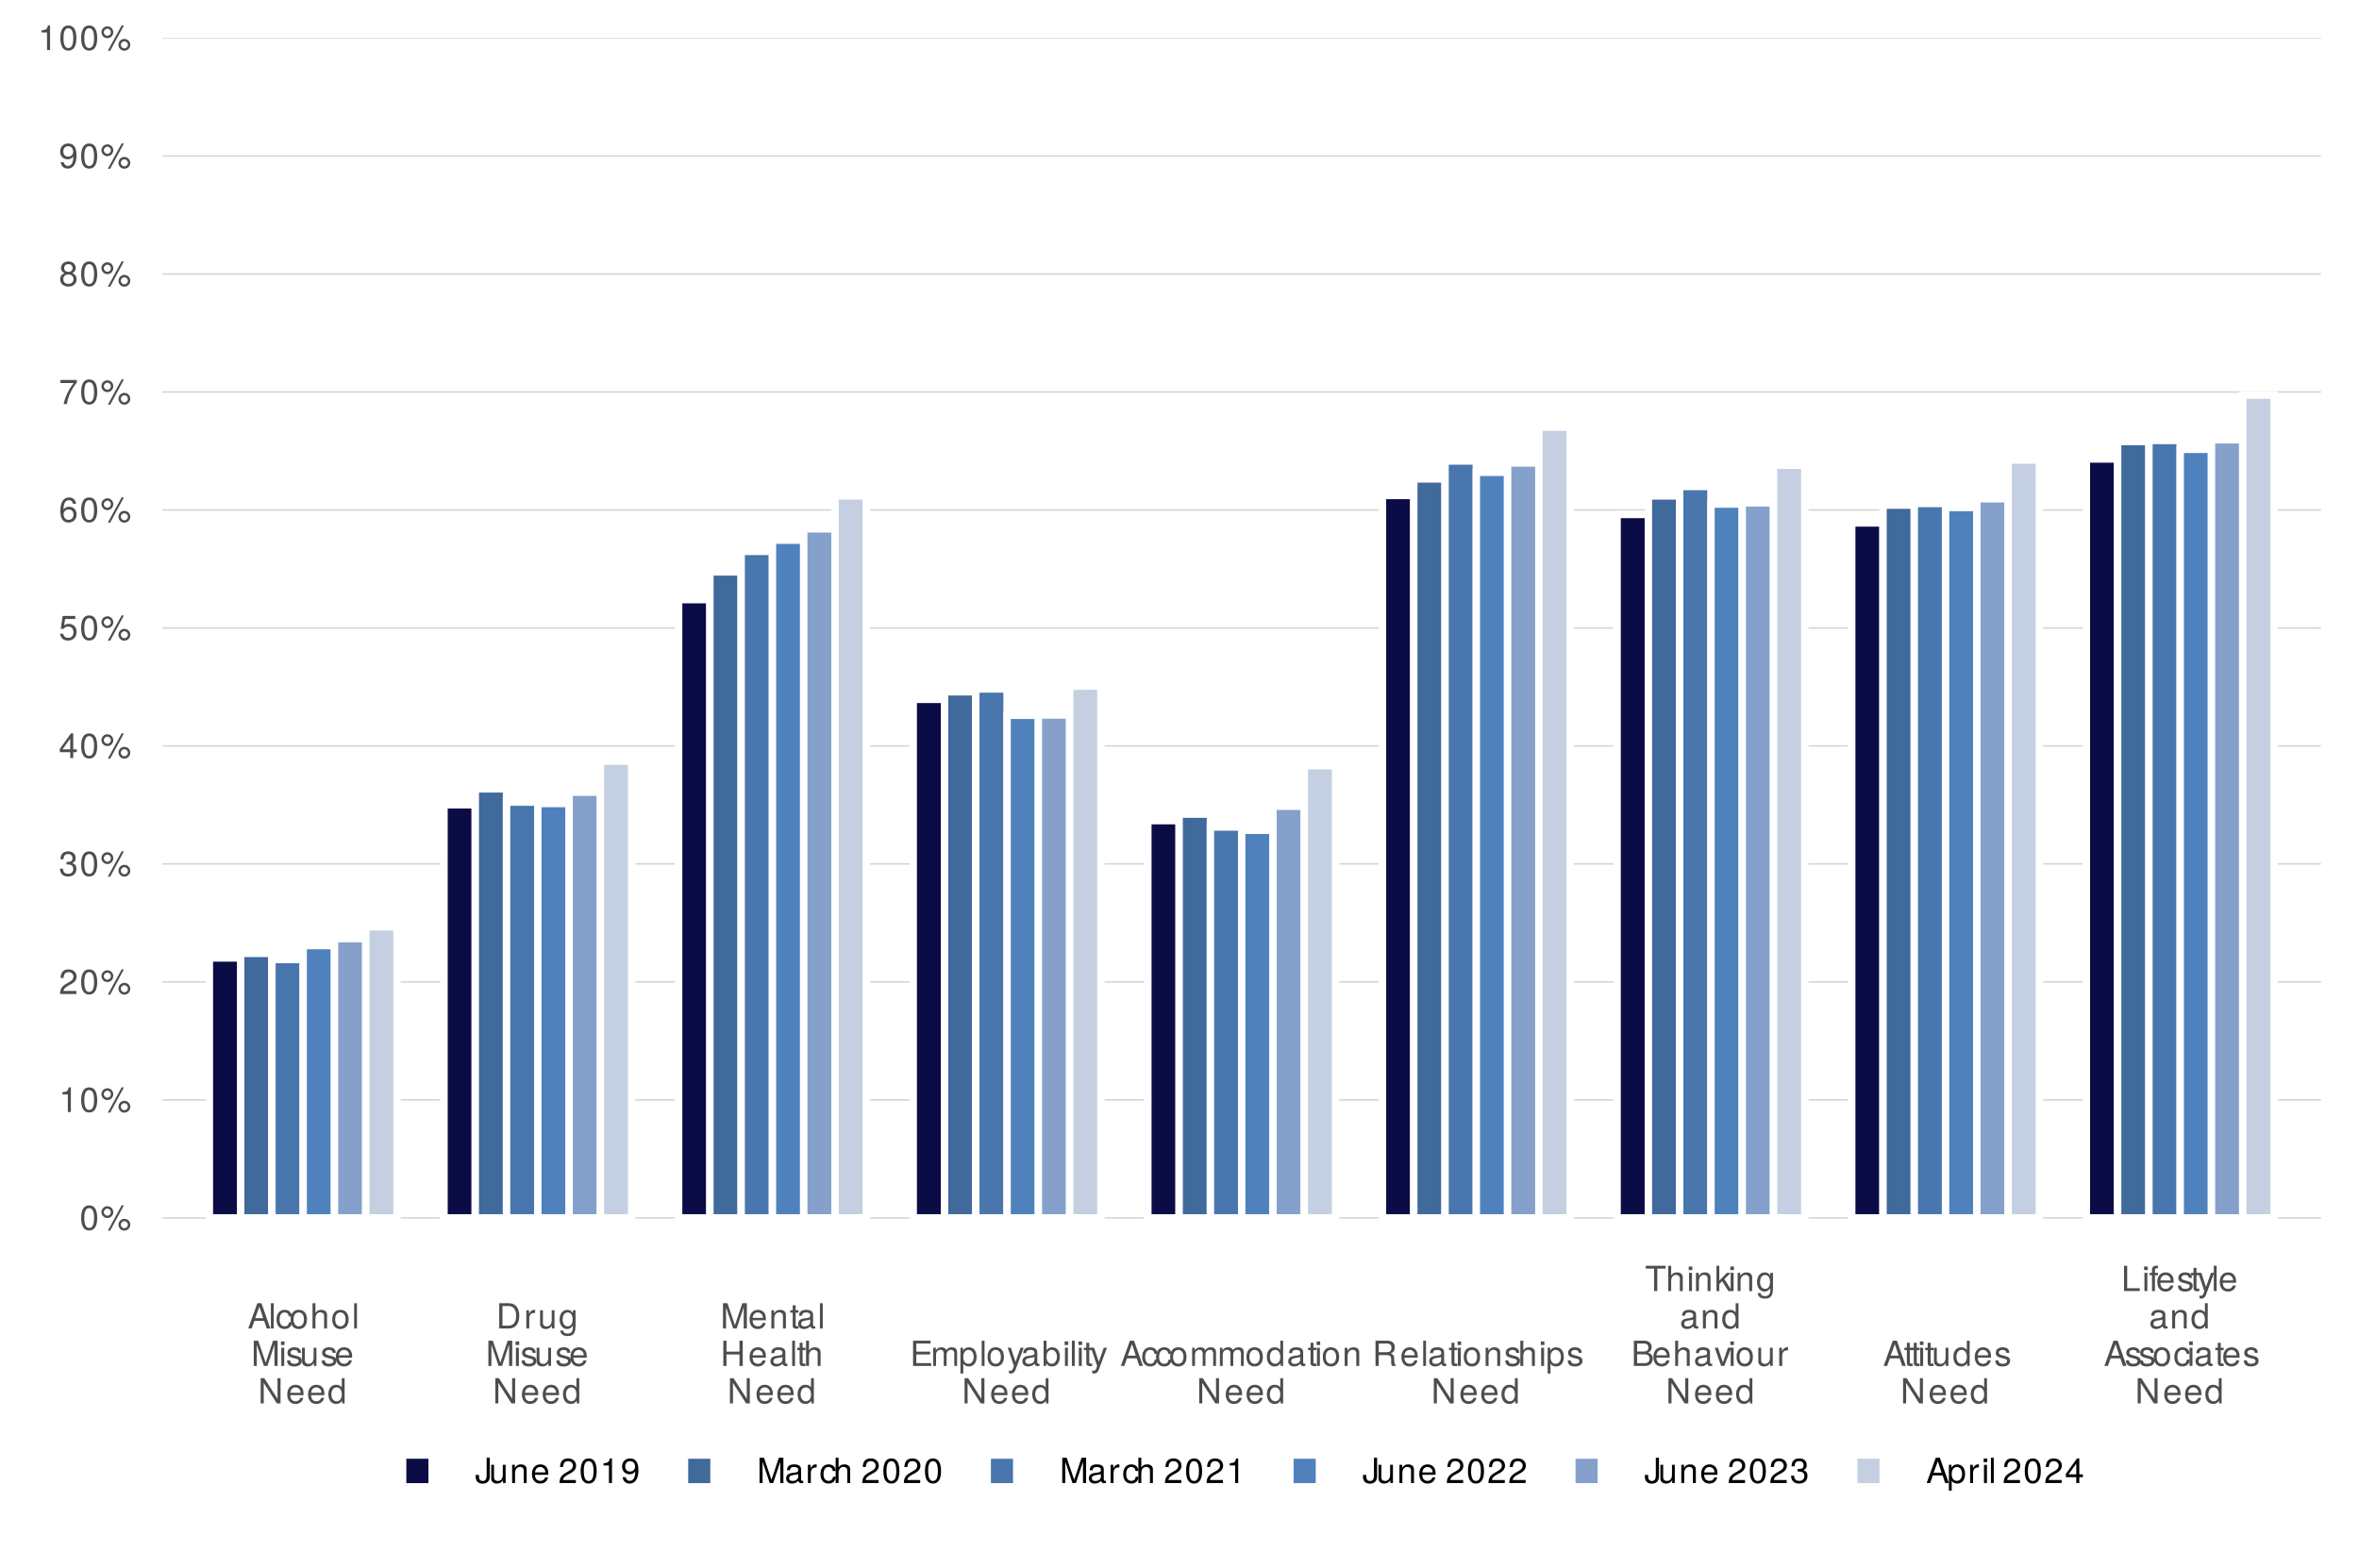 <?xml version="1.0" encoding="UTF-8"?>
<svg xmlns="http://www.w3.org/2000/svg" xmlns:xlink="http://www.w3.org/1999/xlink" width="340pt" height="226pt" viewBox="0 0 340 226" version="1.1">
<defs>
<g>
<symbol overflow="visible" id="glyph0-0">
<path style="stroke:none;" d=""/>
</symbol>
<symbol overflow="visible" id="glyph0-1">
<path style="stroke:none;" d="M 2.531 -1.703 C 2.531 -2.938 2.141 -3.547 1.375 -3.547 C 0.609 -3.547 0.219 -2.922 0.219 -1.734 C 0.219 -0.547 0.609 0.078 1.375 0.078 C 2.125 0.078 2.531 -0.547 2.531 -1.703 Z M 2.078 -1.75 C 2.078 -0.734 1.859 -0.297 1.359 -0.297 C 0.906 -0.297 0.672 -0.766 0.672 -1.734 C 0.672 -2.703 0.906 -3.156 1.375 -3.156 C 1.844 -3.156 2.078 -2.688 2.078 -1.75 Z M 2.078 -1.75 "/>
</symbol>
<symbol overflow="visible" id="glyph0-2">
<path style="stroke:none;" d="M 1.844 -2.562 C 1.844 -3.047 1.469 -3.422 1 -3.422 C 0.531 -3.422 0.141 -3.047 0.141 -2.562 C 0.141 -2.094 0.531 -1.719 1 -1.719 C 1.469 -1.719 1.844 -2.094 1.844 -2.562 Z M 1.5 -2.562 C 1.5 -2.297 1.281 -2.062 1 -2.062 C 0.719 -2.062 0.484 -2.297 0.484 -2.562 C 0.484 -2.844 0.719 -3.078 1 -3.078 C 1.281 -3.078 1.5 -2.844 1.5 -2.562 Z M 3.375 -3.547 L 3.047 -3.547 L 1.062 0.094 L 1.406 0.094 Z M 4.297 -0.75 C 4.297 -1.234 3.922 -1.609 3.438 -1.609 C 2.969 -1.609 2.594 -1.219 2.594 -0.766 C 2.594 -0.297 2.969 0.094 3.438 0.094 C 3.906 0.094 4.297 -0.297 4.297 -0.75 Z M 3.953 -0.75 C 3.953 -0.484 3.719 -0.25 3.438 -0.25 C 3.172 -0.25 2.938 -0.484 2.938 -0.766 C 2.938 -1.031 3.172 -1.266 3.438 -1.266 C 3.719 -1.266 3.953 -1.031 3.953 -0.75 Z M 3.953 -0.75 "/>
</symbol>
<symbol overflow="visible" id="glyph0-3">
<path style="stroke:none;" d="M 1.734 0 L 1.734 -3.547 L 1.438 -3.547 C 1.297 -3 1.188 -2.922 0.516 -2.844 L 0.516 -2.531 L 1.297 -2.531 L 1.297 0 Z M 1.734 0 "/>
</symbol>
<symbol overflow="visible" id="glyph0-4">
<path style="stroke:none;" d="M 2.562 -2.5 C 2.562 -3.109 2.094 -3.547 1.422 -3.547 C 0.688 -3.547 0.281 -3.172 0.25 -2.312 L 0.688 -2.312 C 0.719 -2.906 0.969 -3.156 1.406 -3.156 C 1.812 -3.156 2.109 -2.875 2.109 -2.5 C 2.109 -2.219 1.938 -1.969 1.625 -1.797 L 1.172 -1.531 C 0.422 -1.109 0.203 -0.781 0.172 0 L 2.531 0 L 2.531 -0.438 L 0.672 -0.438 C 0.703 -0.719 0.875 -0.906 1.312 -1.172 L 1.812 -1.438 C 2.297 -1.703 2.562 -2.062 2.562 -2.5 Z M 2.562 -2.5 "/>
</symbol>
<symbol overflow="visible" id="glyph0-5">
<path style="stroke:none;" d="M 2.531 -1.031 C 2.531 -1.453 2.359 -1.703 1.938 -1.859 C 2.266 -1.984 2.422 -2.219 2.422 -2.562 C 2.422 -3.188 2.016 -3.547 1.344 -3.547 C 0.625 -3.547 0.25 -3.156 0.234 -2.406 L 0.672 -2.406 C 0.688 -2.922 0.906 -3.156 1.344 -3.156 C 1.734 -3.156 1.969 -2.938 1.969 -2.562 C 1.969 -2.172 1.812 -2.016 1.109 -2.016 L 1.109 -1.656 L 1.344 -1.656 C 1.828 -1.656 2.078 -1.422 2.078 -1.031 C 2.078 -0.578 1.812 -0.312 1.344 -0.312 C 0.859 -0.312 0.625 -0.562 0.594 -1.062 L 0.156 -1.062 C 0.219 -0.281 0.609 0.078 1.328 0.078 C 2.062 0.078 2.531 -0.359 2.531 -1.031 Z M 2.531 -1.031 "/>
</symbol>
<symbol overflow="visible" id="glyph0-6">
<path style="stroke:none;" d="M 2.594 -0.844 L 2.594 -1.25 L 2.078 -1.25 L 2.078 -3.547 L 1.75 -3.547 L 0.141 -1.312 L 0.141 -0.844 L 1.641 -0.844 L 1.641 0 L 2.078 0 L 2.078 -0.844 Z M 1.641 -1.25 L 0.531 -1.25 L 1.641 -2.797 Z M 1.641 -1.25 "/>
</symbol>
<symbol overflow="visible" id="glyph0-7">
<path style="stroke:none;" d="M 2.562 -1.172 C 2.562 -1.875 2.094 -2.328 1.422 -2.328 C 1.172 -2.328 0.969 -2.266 0.766 -2.125 L 0.906 -3.031 L 2.375 -3.031 L 2.375 -3.469 L 0.547 -3.469 L 0.281 -1.609 L 0.688 -1.609 C 0.891 -1.859 1.062 -1.938 1.344 -1.938 C 1.812 -1.938 2.109 -1.641 2.109 -1.109 C 2.109 -0.609 1.812 -0.312 1.344 -0.312 C 0.953 -0.312 0.719 -0.516 0.609 -0.906 L 0.172 -0.906 C 0.312 -0.203 0.719 0.078 1.344 0.078 C 2.062 0.078 2.562 -0.422 2.562 -1.172 Z M 2.562 -1.172 "/>
</symbol>
<symbol overflow="visible" id="glyph0-8">
<path style="stroke:none;" d="M 2.562 -1.094 C 2.562 -1.766 2.109 -2.203 1.484 -2.203 C 1.125 -2.203 0.859 -2.062 0.672 -1.812 C 0.672 -2.672 0.953 -3.156 1.453 -3.156 C 1.766 -3.156 1.984 -2.953 2.047 -2.625 L 2.484 -2.625 C 2.406 -3.203 2.031 -3.547 1.484 -3.547 C 0.656 -3.547 0.219 -2.844 0.219 -1.609 C 0.219 -0.516 0.594 0.078 1.406 0.078 C 2.078 0.078 2.562 -0.406 2.562 -1.094 Z M 2.109 -1.062 C 2.109 -0.625 1.812 -0.312 1.406 -0.312 C 1 -0.312 0.688 -0.641 0.688 -1.094 C 0.688 -1.531 0.984 -1.812 1.422 -1.812 C 1.844 -1.812 2.109 -1.547 2.109 -1.062 Z M 2.109 -1.062 "/>
</symbol>
<symbol overflow="visible" id="glyph0-9">
<path style="stroke:none;" d="M 2.594 -3.094 L 2.594 -3.469 L 0.234 -3.469 L 0.234 -3.031 L 2.141 -3.031 C 1.438 -2.141 0.938 -1.109 0.688 0 L 1.156 0 C 1.359 -1.141 1.859 -2.219 2.594 -3.094 Z M 2.594 -3.094 "/>
</symbol>
<symbol overflow="visible" id="glyph0-10">
<path style="stroke:none;" d="M 2.562 -1 C 2.562 -1.391 2.359 -1.672 1.953 -1.859 C 2.312 -2.078 2.438 -2.266 2.438 -2.594 C 2.438 -3.156 2 -3.547 1.375 -3.547 C 0.75 -3.547 0.312 -3.156 0.312 -2.594 C 0.312 -2.266 0.438 -2.094 0.797 -1.859 C 0.391 -1.672 0.188 -1.391 0.188 -1 C 0.188 -0.359 0.672 0.078 1.375 0.078 C 2.078 0.078 2.562 -0.359 2.562 -1 Z M 1.984 -2.594 C 1.984 -2.266 1.75 -2.047 1.375 -2.047 C 1 -2.047 0.766 -2.266 0.766 -2.594 C 0.766 -2.938 1 -3.156 1.375 -3.156 C 1.75 -3.156 1.984 -2.938 1.984 -2.594 Z M 2.109 -1 C 2.109 -0.578 1.812 -0.312 1.359 -0.312 C 0.938 -0.312 0.641 -0.578 0.641 -1 C 0.641 -1.406 0.938 -1.672 1.375 -1.672 C 1.812 -1.672 2.109 -1.406 2.109 -1 Z M 2.109 -1 "/>
</symbol>
<symbol overflow="visible" id="glyph0-11">
<path style="stroke:none;" d="M 2.547 -1.859 C 2.547 -2.969 2.156 -3.547 1.344 -3.547 C 0.672 -3.547 0.188 -3.062 0.188 -2.375 C 0.188 -1.703 0.641 -1.266 1.281 -1.266 C 1.609 -1.266 1.859 -1.391 2.094 -1.656 C 2.078 -0.797 1.812 -0.312 1.297 -0.312 C 0.984 -0.312 0.781 -0.516 0.703 -0.844 L 0.266 -0.844 C 0.344 -0.266 0.734 0.078 1.266 0.078 C 2.094 0.078 2.547 -0.625 2.547 -1.859 Z M 2.062 -2.375 C 2.062 -1.938 1.766 -1.656 1.328 -1.656 C 0.906 -1.656 0.641 -1.938 0.641 -2.406 C 0.641 -2.859 0.938 -3.156 1.344 -3.156 C 1.75 -3.156 2.062 -2.844 2.062 -2.375 Z M 2.062 -2.375 "/>
</symbol>
<symbol overflow="visible" id="glyph0-12">
<path style="stroke:none;" d="M 3.266 0 L 1.984 -3.641 L 1.391 -3.641 L 0.078 0 L 0.578 0 L 0.969 -1.094 L 2.375 -1.094 L 2.75 0 Z M 2.234 -1.484 L 1.078 -1.484 L 1.688 -3.141 Z M 2.234 -1.484 "/>
</symbol>
<symbol overflow="visible" id="glyph0-13">
<path style="stroke:none;" d="M 0.75 0 L 0.75 -3.641 L 0.344 -3.641 L 0.344 0 Z M 0.75 0 "/>
</symbol>
<symbol overflow="visible" id="glyph0-14">
<path style="stroke:none;" d="M 2.391 -0.906 L 1.969 -0.906 C 1.891 -0.484 1.688 -0.312 1.328 -0.312 C 0.859 -0.312 0.594 -0.672 0.594 -1.281 C 0.594 -1.938 0.859 -2.312 1.312 -2.312 C 1.672 -2.312 1.891 -2.109 1.938 -1.734 L 2.359 -1.734 C 2.312 -2.375 1.906 -2.688 1.312 -2.688 C 0.609 -2.688 0.156 -2.156 0.156 -1.281 C 0.156 -0.438 0.609 0.078 1.312 0.078 C 1.938 0.078 2.328 -0.297 2.391 -0.906 Z M 2.391 -0.906 "/>
</symbol>
<symbol overflow="visible" id="glyph0-15">
<path style="stroke:none;" d="M 2.547 -1.297 C 2.547 -2.188 2.109 -2.688 1.359 -2.688 C 0.625 -2.688 0.188 -2.188 0.188 -1.312 C 0.188 -0.438 0.625 0.078 1.359 0.078 C 2.094 0.078 2.547 -0.438 2.547 -1.297 Z M 2.109 -1.297 C 2.109 -0.688 1.828 -0.312 1.359 -0.312 C 0.906 -0.312 0.609 -0.672 0.609 -1.312 C 0.609 -1.938 0.906 -2.312 1.359 -2.312 C 1.828 -2.312 2.109 -1.938 2.109 -1.297 Z M 2.109 -1.297 "/>
</symbol>
<symbol overflow="visible" id="glyph0-16">
<path style="stroke:none;" d="M 2.438 0 L 2.438 -1.984 C 2.438 -2.422 2.109 -2.688 1.609 -2.688 C 1.234 -2.688 1.016 -2.578 0.766 -2.266 L 0.766 -3.641 L 0.344 -3.641 L 0.344 0 L 0.766 0 L 0.766 -1.438 C 0.766 -1.984 1.047 -2.328 1.469 -2.328 C 1.766 -2.328 2.016 -2.156 2.016 -1.812 L 2.016 0 Z M 2.438 0 "/>
</symbol>
<symbol overflow="visible" id="glyph0-17">
<path style="stroke:none;" d="M 3.812 0 L 3.812 -3.641 L 3.156 -3.641 L 2.094 -0.469 L 1.016 -3.641 L 0.375 -3.641 L 0.375 0 L 0.812 0 L 0.812 -3.062 L 1.844 0 L 2.344 0 L 3.359 -3.062 L 3.359 0 Z M 3.812 0 "/>
</symbol>
<symbol overflow="visible" id="glyph0-18">
<path style="stroke:none;" d="M 0.766 0 L 0.766 -2.625 L 0.344 -2.625 L 0.344 0 Z M 0.812 -3.016 L 0.812 -3.531 L 0.297 -3.531 L 0.297 -3.016 Z M 0.812 -3.016 "/>
</symbol>
<symbol overflow="visible" id="glyph0-19">
<path style="stroke:none;" d="M 2.297 -0.734 C 2.297 -1.125 2.078 -1.312 1.562 -1.438 L 1.156 -1.547 C 0.812 -1.625 0.672 -1.734 0.672 -1.922 C 0.672 -2.156 0.891 -2.312 1.219 -2.312 C 1.562 -2.312 1.734 -2.172 1.75 -1.891 L 2.188 -1.891 C 2.188 -2.406 1.844 -2.688 1.234 -2.688 C 0.625 -2.688 0.234 -2.375 0.234 -1.891 C 0.234 -1.484 0.438 -1.297 1.062 -1.141 L 1.453 -1.047 C 1.75 -0.969 1.859 -0.891 1.859 -0.703 C 1.859 -0.453 1.609 -0.312 1.25 -0.312 C 0.875 -0.312 0.672 -0.406 0.609 -0.797 L 0.172 -0.797 C 0.188 -0.188 0.531 0.078 1.219 0.078 C 1.875 0.078 2.297 -0.234 2.297 -0.734 Z M 2.297 -0.734 "/>
</symbol>
<symbol overflow="visible" id="glyph0-20">
<path style="stroke:none;" d="M 2.406 0 L 2.406 -2.625 L 2 -2.625 L 2 -1.172 C 2 -0.641 1.719 -0.297 1.281 -0.297 C 0.953 -0.297 0.734 -0.484 0.734 -0.812 L 0.734 -2.625 L 0.328 -2.625 L 0.328 -0.641 C 0.328 -0.203 0.656 0.078 1.156 0.078 C 1.547 0.078 1.797 -0.062 2.031 -0.406 L 2.031 0 Z M 2.406 0 "/>
</symbol>
<symbol overflow="visible" id="glyph0-21">
<path style="stroke:none;" d="M 2.562 -1.188 C 2.562 -1.562 2.531 -1.812 2.453 -2 C 2.297 -2.438 1.891 -2.688 1.406 -2.688 C 0.672 -2.688 0.203 -2.156 0.203 -1.297 C 0.203 -0.438 0.656 0.078 1.391 0.078 C 1.984 0.078 2.406 -0.266 2.516 -0.797 L 2.094 -0.797 C 1.969 -0.453 1.734 -0.312 1.406 -0.312 C 0.969 -0.312 0.641 -0.594 0.641 -1.188 Z M 2.125 -1.562 C 2.125 -1.562 2.125 -1.547 2.109 -1.531 L 0.641 -1.531 C 0.688 -2 0.969 -2.312 1.391 -2.312 C 1.812 -2.312 2.125 -1.969 2.125 -1.562 Z M 2.125 -1.562 "/>
</symbol>
<symbol overflow="visible" id="glyph0-22">
<path style="stroke:none;" d="M 3.234 0 L 3.234 -3.641 L 2.797 -3.641 L 2.797 -0.672 L 0.891 -3.641 L 0.375 -3.641 L 0.375 0 L 0.812 0 L 0.812 -2.953 L 2.703 0 Z M 3.234 0 "/>
</symbol>
<symbol overflow="visible" id="glyph0-23">
<path style="stroke:none;" d="M 2.469 0 L 2.469 -3.641 L 2.062 -3.641 L 2.062 -2.297 C 1.891 -2.562 1.609 -2.688 1.25 -2.688 C 0.578 -2.688 0.125 -2.172 0.125 -1.328 C 0.125 -0.453 0.562 0.078 1.266 0.078 C 1.625 0.078 1.875 -0.062 2.109 -0.391 L 2.109 0 Z M 2.062 -1.297 C 2.062 -0.688 1.766 -0.312 1.328 -0.312 C 0.875 -0.312 0.562 -0.703 0.562 -1.312 C 0.562 -1.922 0.875 -2.312 1.328 -2.312 C 1.781 -2.312 2.062 -1.906 2.062 -1.297 Z M 2.062 -1.297 "/>
</symbol>
<symbol overflow="visible" id="glyph0-24">
<path style="stroke:none;" d="M 3.328 -1.828 C 3.328 -2.953 2.781 -3.641 1.844 -3.641 L 0.438 -3.641 L 0.438 0 L 1.844 0 C 2.766 0 3.328 -0.688 3.328 -1.828 Z M 2.875 -1.812 C 2.875 -0.906 2.484 -0.406 1.766 -0.406 L 0.906 -0.406 L 0.906 -3.234 L 1.766 -3.234 C 2.484 -3.234 2.875 -2.75 2.875 -1.812 Z M 2.875 -1.812 "/>
</symbol>
<symbol overflow="visible" id="glyph0-25">
<path style="stroke:none;" d="M 1.609 -2.25 L 1.609 -2.688 C 1.531 -2.688 1.5 -2.688 1.438 -2.688 C 1.172 -2.688 0.969 -2.531 0.734 -2.141 L 0.734 -2.625 L 0.344 -2.625 L 0.344 0 L 0.766 0 L 0.766 -1.359 C 0.766 -1.953 0.953 -2.25 1.609 -2.25 Z M 1.609 -2.25 "/>
</symbol>
<symbol overflow="visible" id="glyph0-26">
<path style="stroke:none;" d="M 2.438 -0.438 L 2.438 -2.625 L 2.062 -2.625 L 2.062 -2.234 C 1.844 -2.547 1.594 -2.688 1.266 -2.688 C 0.594 -2.688 0.141 -2.141 0.141 -1.281 C 0.141 -0.453 0.609 0.078 1.219 0.078 C 1.562 0.078 1.781 -0.062 2.062 -0.391 L 2.062 -0.219 C 2.062 0.469 1.781 0.734 1.297 0.734 C 0.953 0.734 0.703 0.625 0.656 0.297 L 0.234 0.297 C 0.281 0.797 0.656 1.094 1.281 1.094 C 2.094 1.094 2.438 0.719 2.438 -0.438 Z M 2.016 -1.297 C 2.016 -0.672 1.75 -0.312 1.312 -0.312 C 0.859 -0.312 0.578 -0.672 0.578 -1.312 C 0.578 -1.938 0.859 -2.312 1.312 -2.312 C 1.75 -2.312 2.016 -1.938 2.016 -1.297 Z M 2.016 -1.297 "/>
</symbol>
<symbol overflow="visible" id="glyph0-27">
<path style="stroke:none;" d="M 2.438 0 L 2.438 -1.984 C 2.438 -2.422 2.109 -2.688 1.609 -2.688 C 1.219 -2.688 0.969 -2.547 0.734 -2.188 L 0.734 -2.625 L 0.344 -2.625 L 0.344 0 L 0.766 0 L 0.766 -1.438 C 0.766 -1.984 1.062 -2.328 1.484 -2.328 C 1.812 -2.328 2.016 -2.125 2.016 -1.812 L 2.016 0 Z M 2.438 0 "/>
</symbol>
<symbol overflow="visible" id="glyph0-28">
<path style="stroke:none;" d="M 1.266 0 L 1.266 -0.344 C 1.219 -0.328 1.156 -0.328 1.062 -0.328 C 0.891 -0.328 0.844 -0.375 0.844 -0.562 L 0.844 -2.281 L 1.266 -2.281 L 1.266 -2.625 L 0.844 -2.625 L 0.844 -3.344 L 0.422 -3.344 L 0.422 -2.625 L 0.062 -2.625 L 0.062 -2.281 L 0.422 -2.281 L 0.422 -0.375 C 0.422 -0.109 0.609 0.031 0.938 0.031 C 1.031 0.031 1.125 0.031 1.266 0 Z M 1.266 0 "/>
</symbol>
<symbol overflow="visible" id="glyph0-29">
<path style="stroke:none;" d="M 2.672 -0.016 L 2.672 -0.328 C 2.625 -0.312 2.609 -0.312 2.578 -0.312 C 2.438 -0.312 2.359 -0.391 2.359 -0.516 L 2.359 -1.984 C 2.359 -2.438 2.016 -2.688 1.375 -2.688 C 0.734 -2.688 0.344 -2.453 0.328 -1.844 L 0.75 -1.844 C 0.781 -2.172 0.969 -2.312 1.359 -2.312 C 1.734 -2.312 1.938 -2.172 1.938 -1.922 L 1.938 -1.812 C 1.938 -1.641 1.844 -1.562 1.516 -1.516 C 0.922 -1.438 0.828 -1.422 0.672 -1.359 C 0.359 -1.234 0.203 -1 0.203 -0.688 C 0.203 -0.203 0.547 0.078 1.062 0.078 C 1.406 0.078 1.734 -0.062 1.953 -0.312 C 2 -0.109 2.188 0.031 2.391 0.031 C 2.469 0.031 2.547 0.031 2.672 -0.016 Z M 1.938 -0.906 C 1.938 -0.531 1.562 -0.297 1.156 -0.297 C 0.828 -0.297 0.641 -0.406 0.641 -0.688 C 0.641 -0.969 0.828 -1.078 1.281 -1.156 C 1.719 -1.203 1.812 -1.234 1.938 -1.297 Z M 1.938 -0.906 "/>
</symbol>
<symbol overflow="visible" id="glyph0-30">
<path style="stroke:none;" d="M 3.219 0 L 3.219 -3.641 L 2.75 -3.641 L 2.75 -2.062 L 0.875 -2.062 L 0.875 -3.641 L 0.422 -3.641 L 0.422 0 L 0.875 0 L 0.875 -1.656 L 2.75 -1.656 L 2.75 0 Z M 3.219 0 "/>
</symbol>
<symbol overflow="visible" id="glyph0-31">
<path style="stroke:none;" d="M 3.062 0 L 3.062 -0.406 L 0.922 -0.406 L 0.922 -1.656 L 2.906 -1.656 L 2.906 -2.062 L 0.922 -2.062 L 0.922 -3.234 L 2.969 -3.234 L 2.969 -3.641 L 0.453 -3.641 L 0.453 0 Z M 3.062 0 "/>
</symbol>
<symbol overflow="visible" id="glyph0-32">
<path style="stroke:none;" d="M 3.797 0 L 3.797 -1.969 C 3.797 -2.438 3.547 -2.688 3.047 -2.688 C 2.703 -2.688 2.484 -2.594 2.25 -2.297 C 2.094 -2.578 1.875 -2.688 1.547 -2.688 C 1.188 -2.688 0.953 -2.562 0.734 -2.25 L 0.734 -2.625 L 0.359 -2.625 L 0.359 0 L 0.766 0 L 0.766 -1.641 C 0.766 -2.031 1.047 -2.328 1.391 -2.328 C 1.688 -2.328 1.875 -2.141 1.875 -1.812 L 1.875 0 L 2.281 0 L 2.281 -1.641 C 2.281 -2.031 2.562 -2.328 2.906 -2.328 C 3.203 -2.328 3.391 -2.141 3.391 -1.812 L 3.391 0 Z M 3.797 0 "/>
</symbol>
<symbol overflow="visible" id="glyph0-33">
<path style="stroke:none;" d="M 2.609 -1.281 C 2.609 -2.172 2.188 -2.688 1.484 -2.688 C 1.141 -2.688 0.844 -2.531 0.656 -2.219 L 0.656 -2.625 L 0.281 -2.625 L 0.281 1.094 L 0.688 1.094 L 0.688 -0.312 C 0.906 -0.047 1.156 0.078 1.5 0.078 C 2.172 0.078 2.609 -0.453 2.609 -1.281 Z M 2.188 -1.297 C 2.188 -0.703 1.875 -0.312 1.422 -0.312 C 0.984 -0.312 0.688 -0.672 0.688 -1.297 C 0.688 -1.906 0.984 -2.312 1.422 -2.312 C 1.875 -2.312 2.188 -1.922 2.188 -1.297 Z M 2.188 -1.297 "/>
</symbol>
<symbol overflow="visible" id="glyph0-34">
<path style="stroke:none;" d="M 2.391 -2.625 L 1.938 -2.625 L 1.219 -0.578 L 0.547 -2.625 L 0.094 -2.625 L 0.984 0.016 L 0.828 0.422 C 0.75 0.609 0.672 0.688 0.484 0.688 C 0.438 0.688 0.359 0.672 0.266 0.656 L 0.266 1.031 C 0.359 1.062 0.438 1.094 0.547 1.094 C 0.844 1.094 1.078 0.922 1.219 0.547 Z M 2.391 -2.625 "/>
</symbol>
<symbol overflow="visible" id="glyph0-35">
<path style="stroke:none;" d="M 2.609 -1.344 C 2.609 -2.188 2.188 -2.688 1.5 -2.688 C 1.141 -2.688 0.875 -2.562 0.688 -2.266 L 0.688 -3.641 L 0.266 -3.641 L 0.266 0 L 0.641 0 L 0.641 -0.375 C 0.844 -0.062 1.109 0.078 1.469 0.078 C 2.172 0.078 2.609 -0.484 2.609 -1.344 Z M 2.188 -1.312 C 2.188 -0.719 1.875 -0.312 1.422 -0.312 C 0.969 -0.312 0.688 -0.719 0.688 -1.312 C 0.688 -1.922 0.969 -2.328 1.422 -2.312 C 1.875 -2.312 2.188 -1.906 2.188 -1.312 Z M 2.188 -1.312 "/>
</symbol>
<symbol overflow="visible" id="glyph0-36">
<path style="stroke:none;" d="M 3.391 0 L 3.391 -0.109 C 3.219 -0.234 3.188 -0.359 3.172 -0.844 C 3.172 -1.453 3.078 -1.625 2.688 -1.797 C 3.094 -2 3.25 -2.25 3.25 -2.672 C 3.25 -3.297 2.859 -3.641 2.141 -3.641 L 0.469 -3.641 L 0.469 0 L 0.938 0 L 0.938 -1.562 L 2.125 -1.562 C 2.547 -1.562 2.734 -1.375 2.734 -0.922 L 2.719 -0.594 C 2.719 -0.375 2.766 -0.156 2.828 0 Z M 2.766 -2.609 C 2.766 -2.172 2.547 -1.984 2.062 -1.984 L 0.938 -1.984 L 0.938 -3.234 L 2.062 -3.234 C 2.578 -3.234 2.766 -3.016 2.766 -2.609 Z M 2.766 -2.609 "/>
</symbol>
<symbol overflow="visible" id="glyph0-37">
<path style="stroke:none;" d="M 2.969 -3.234 L 2.969 -3.641 L 0.109 -3.641 L 0.109 -3.234 L 1.312 -3.234 L 1.312 0 L 1.766 0 L 1.766 -3.234 Z M 2.969 -3.234 "/>
</symbol>
<symbol overflow="visible" id="glyph0-38">
<path style="stroke:none;" d="M 2.516 0 L 1.438 -1.719 L 2.344 -2.625 L 1.812 -2.625 L 0.703 -1.516 L 0.703 -3.641 L 0.297 -3.641 L 0.297 0 L 0.703 0 L 0.703 -1.016 L 1.109 -1.422 L 2 0 Z M 2.516 0 "/>
</symbol>
<symbol overflow="visible" id="glyph0-39">
<path style="stroke:none;" d="M 3.109 -1.047 C 3.109 -1.484 2.922 -1.75 2.453 -1.922 C 2.781 -2.078 2.953 -2.344 2.953 -2.719 C 2.953 -3.25 2.562 -3.641 1.875 -3.641 L 0.391 -3.641 L 0.391 0 L 2.047 0 C 2.688 0 3.109 -0.438 3.109 -1.047 Z M 2.484 -2.656 C 2.484 -2.281 2.281 -2.078 1.766 -2.078 L 0.859 -2.078 L 0.859 -3.234 L 1.766 -3.234 C 2.281 -3.234 2.484 -3.031 2.484 -2.656 Z M 2.656 -1.031 C 2.656 -0.688 2.438 -0.406 2 -0.406 L 0.859 -0.406 L 0.859 -1.672 L 2 -1.672 C 2.438 -1.672 2.656 -1.391 2.656 -1.031 Z M 2.656 -1.031 "/>
</symbol>
<symbol overflow="visible" id="glyph0-40">
<path style="stroke:none;" d="M 2.438 -2.625 L 1.953 -2.625 L 1.219 -0.5 L 0.516 -2.625 L 0.047 -2.625 L 0.969 0 L 1.422 0 Z M 2.438 -2.625 "/>
</symbol>
<symbol overflow="visible" id="glyph0-41">
<path style="stroke:none;" d="M 2.672 0 L 2.672 -0.406 L 0.859 -0.406 L 0.859 -3.641 L 0.406 -3.641 L 0.406 0 Z M 2.672 0 "/>
</symbol>
<symbol overflow="visible" id="glyph0-42">
<path style="stroke:none;" d="M 1.297 -2.281 L 1.297 -2.625 L 0.859 -2.625 L 0.859 -3.031 C 0.859 -3.203 0.953 -3.297 1.141 -3.297 C 1.188 -3.297 1.188 -3.297 1.297 -3.297 L 1.297 -3.641 C 1.188 -3.656 1.141 -3.656 1.062 -3.656 C 0.672 -3.656 0.438 -3.438 0.438 -3.062 L 0.438 -2.625 L 0.094 -2.625 L 0.094 -2.281 L 0.438 -2.281 L 0.438 0 L 0.859 0 L 0.859 -2.281 Z M 1.297 -2.281 "/>
</symbol>
<symbol overflow="visible" id="glyph0-43">
<path style="stroke:none;" d="M 2.125 -0.938 L 2.125 -3.641 L 1.672 -3.641 L 1.672 -1.109 C 1.672 -0.5 1.453 -0.297 1.109 -0.297 C 0.75 -0.297 0.562 -0.531 0.562 -0.953 L 0.562 -1.172 L 0.094 -1.172 L 0.094 -0.875 C 0.094 -0.281 0.469 0.094 1.094 0.094 C 1.734 0.094 2.125 -0.312 2.125 -0.938 Z M 2.125 -0.938 "/>
</symbol>
<symbol overflow="visible" id="glyph0-44">
<path style="stroke:none;" d=""/>
</symbol>
</g>
<clipPath id="clip1">
  <path d="M 23.41 5.48 L 334.52 5.48 L 334.52 192.57 L 23.41 192.57 Z M 23.41 5.48 "/>
</clipPath>
<clipPath id="clip2">
  <path d="M 23.41 175 L 334.52 175 L 334.52 176 L 23.41 176 Z M 23.41 175 "/>
</clipPath>
<clipPath id="clip3">
  <path d="M 23.41 158 L 334.52 158 L 334.52 159 L 23.41 159 Z M 23.41 158 "/>
</clipPath>
<clipPath id="clip4">
  <path d="M 23.41 141 L 334.52 141 L 334.52 142 L 23.41 142 Z M 23.41 141 "/>
</clipPath>
<clipPath id="clip5">
  <path d="M 23.41 124 L 334.52 124 L 334.52 125 L 23.41 125 Z M 23.41 124 "/>
</clipPath>
<clipPath id="clip6">
  <path d="M 23.41 107 L 334.52 107 L 334.52 108 L 23.41 108 Z M 23.41 107 "/>
</clipPath>
<clipPath id="clip7">
  <path d="M 23.41 90 L 334.52 90 L 334.52 91 L 23.41 91 Z M 23.41 90 "/>
</clipPath>
<clipPath id="clip8">
  <path d="M 23.41 73 L 334.52 73 L 334.52 74 L 23.41 74 Z M 23.41 73 "/>
</clipPath>
<clipPath id="clip9">
  <path d="M 23.41 56 L 334.52 56 L 334.52 57 L 23.41 57 Z M 23.41 56 "/>
</clipPath>
<clipPath id="clip10">
  <path d="M 23.41 39 L 334.52 39 L 334.52 40 L 23.41 40 Z M 23.41 39 "/>
</clipPath>
<clipPath id="clip11">
  <path d="M 23.41 22 L 334.52 22 L 334.52 23 L 23.41 23 Z M 23.41 22 "/>
</clipPath>
<clipPath id="clip12">
  <path d="M 23.41 5.48 L 334.52 5.48 L 334.52 6 L 23.41 6 Z M 23.41 5.48 "/>
</clipPath>
</defs>
<g id="surface71">
<rect x="0" y="0" width="340" height="226" style="fill:rgb(100%,100%,100%);fill-opacity:1;stroke:none;"/>
<rect x="0" y="0" width="340" height="226" style="fill:rgb(100%,100%,100%);fill-opacity:1;stroke:none;"/>
<path style="fill:none;stroke-width:1.067;stroke-linecap:round;stroke-linejoin:round;stroke:rgb(100%,100%,100%);stroke-opacity:1;stroke-miterlimit:10;" d="M 0 226 L 340 226 L 340 0 L 0 0 Z M 0 226 "/>
<g clip-path="url(#clip1)" clip-rule="nonzero">
<path style=" stroke:none;fill-rule:nonzero;fill:rgb(100%,100%,100%);fill-opacity:1;" d="M 23.41 192.57 L 334.52 192.57 L 334.52 5.48 L 23.41 5.48 Z M 23.41 192.57 "/>
</g>
<g clip-path="url(#clip2)" clip-rule="nonzero">
<path style="fill:none;stroke-width:0.213;stroke-linecap:butt;stroke-linejoin:round;stroke:rgb(82.745%,82.745%,82.745%);stroke-opacity:1;stroke-miterlimit:10;" d="M 23.41 175.562 L 334.52 175.562 "/>
</g>
<g clip-path="url(#clip3)" clip-rule="nonzero">
<path style="fill:none;stroke-width:0.213;stroke-linecap:butt;stroke-linejoin:round;stroke:rgb(82.745%,82.745%,82.745%);stroke-opacity:1;stroke-miterlimit:10;" d="M 23.41 158.555 L 334.52 158.555 "/>
</g>
<g clip-path="url(#clip4)" clip-rule="nonzero">
<path style="fill:none;stroke-width:0.213;stroke-linecap:butt;stroke-linejoin:round;stroke:rgb(82.745%,82.745%,82.745%);stroke-opacity:1;stroke-miterlimit:10;" d="M 23.41 141.547 L 334.52 141.547 "/>
</g>
<g clip-path="url(#clip5)" clip-rule="nonzero">
<path style="fill:none;stroke-width:0.213;stroke-linecap:butt;stroke-linejoin:round;stroke:rgb(82.745%,82.745%,82.745%);stroke-opacity:1;stroke-miterlimit:10;" d="M 23.41 124.535 L 334.52 124.535 "/>
</g>
<g clip-path="url(#clip6)" clip-rule="nonzero">
<path style="fill:none;stroke-width:0.213;stroke-linecap:butt;stroke-linejoin:round;stroke:rgb(82.745%,82.745%,82.745%);stroke-opacity:1;stroke-miterlimit:10;" d="M 23.41 107.527 L 334.52 107.527 "/>
</g>
<g clip-path="url(#clip7)" clip-rule="nonzero">
<path style="fill:none;stroke-width:0.213;stroke-linecap:butt;stroke-linejoin:round;stroke:rgb(82.745%,82.745%,82.745%);stroke-opacity:1;stroke-miterlimit:10;" d="M 23.41 90.52 L 334.52 90.52 "/>
</g>
<g clip-path="url(#clip8)" clip-rule="nonzero">
<path style="fill:none;stroke-width:0.213;stroke-linecap:butt;stroke-linejoin:round;stroke:rgb(82.745%,82.745%,82.745%);stroke-opacity:1;stroke-miterlimit:10;" d="M 23.41 73.512 L 334.52 73.512 "/>
</g>
<g clip-path="url(#clip9)" clip-rule="nonzero">
<path style="fill:none;stroke-width:0.213;stroke-linecap:butt;stroke-linejoin:round;stroke:rgb(82.745%,82.745%,82.745%);stroke-opacity:1;stroke-miterlimit:10;" d="M 23.41 56.504 L 334.52 56.504 "/>
</g>
<g clip-path="url(#clip10)" clip-rule="nonzero">
<path style="fill:none;stroke-width:0.213;stroke-linecap:butt;stroke-linejoin:round;stroke:rgb(82.745%,82.745%,82.745%);stroke-opacity:1;stroke-miterlimit:10;" d="M 23.41 39.496 L 334.52 39.496 "/>
</g>
<g clip-path="url(#clip11)" clip-rule="nonzero">
<path style="fill:none;stroke-width:0.213;stroke-linecap:butt;stroke-linejoin:round;stroke:rgb(82.745%,82.745%,82.745%);stroke-opacity:1;stroke-miterlimit:10;" d="M 23.41 22.488 L 334.52 22.488 "/>
</g>
<g clip-path="url(#clip12)" clip-rule="nonzero">
<path style="fill:none;stroke-width:0.213;stroke-linecap:butt;stroke-linejoin:round;stroke:rgb(82.745%,82.745%,82.745%);stroke-opacity:1;stroke-miterlimit:10;" d="M 23.41 5.48 L 334.52 5.48 "/>
</g>
<path style="fill-rule:nonzero;fill:rgb(4.314%,4.314%,27.059%);fill-opacity:1;stroke-width:1.067;stroke-linecap:butt;stroke-linejoin:miter;stroke:rgb(100%,100%,100%);stroke-opacity:1;stroke-miterlimit:10;" d="M 165.438 175.562 L 169.945 175.562 L 169.945 118.297 L 165.438 118.297 Z M 165.438 175.562 "/>
<path style="fill-rule:nonzero;fill:rgb(25.098%,41.176%,61.176%);fill-opacity:1;stroke-width:1.067;stroke-linecap:butt;stroke-linejoin:miter;stroke:rgb(100%,100%,100%);stroke-opacity:1;stroke-miterlimit:10;" d="M 169.949 175.562 L 174.457 175.562 L 174.457 117.359 L 169.949 117.359 Z M 169.949 175.562 "/>
<path style="fill-rule:nonzero;fill:rgb(28.235%,46.275%,67.843%);fill-opacity:1;stroke-width:1.067;stroke-linecap:butt;stroke-linejoin:miter;stroke:rgb(100%,100%,100%);stroke-opacity:1;stroke-miterlimit:10;" d="M 174.457 175.562 L 178.965 175.562 L 178.965 119.215 L 174.457 119.215 Z M 174.457 175.562 "/>
<path style="fill-rule:nonzero;fill:rgb(30.98%,50.588%,74.118%);fill-opacity:1;stroke-width:1.067;stroke-linecap:butt;stroke-linejoin:miter;stroke:rgb(100%,100%,100%);stroke-opacity:1;stroke-miterlimit:10;" d="M 178.965 175.562 L 183.473 175.562 L 183.473 119.691 L 178.965 119.691 Z M 178.965 175.562 "/>
<path style="fill-rule:nonzero;fill:rgb(52.157%,62.745%,79.216%);fill-opacity:1;stroke-width:1.067;stroke-linecap:butt;stroke-linejoin:miter;stroke:rgb(100%,100%,100%);stroke-opacity:1;stroke-miterlimit:10;" d="M 183.473 175.562 L 187.98 175.562 L 187.98 116.223 L 183.473 116.223 Z M 183.473 175.562 "/>
<path style="fill-rule:nonzero;fill:rgb(77.255%,81.176%,88.627%);fill-opacity:1;stroke-width:1.067;stroke-linecap:butt;stroke-linejoin:miter;stroke:rgb(100%,100%,100%);stroke-opacity:1;stroke-miterlimit:10;" d="M 187.984 175.562 L 192.492 175.562 L 192.492 110.371 L 187.984 110.371 Z M 187.984 175.562 "/>
<path style="fill-rule:nonzero;fill:rgb(4.314%,4.314%,27.059%);fill-opacity:1;stroke-width:1.067;stroke-linecap:butt;stroke-linejoin:miter;stroke:rgb(100%,100%,100%);stroke-opacity:1;stroke-miterlimit:10;" d="M 30.176 175.562 L 34.684 175.562 L 34.684 138.094 L 30.176 138.094 Z M 30.176 175.562 "/>
<path style="fill-rule:nonzero;fill:rgb(25.098%,41.176%,61.176%);fill-opacity:1;stroke-width:1.067;stroke-linecap:butt;stroke-linejoin:miter;stroke:rgb(100%,100%,100%);stroke-opacity:1;stroke-miterlimit:10;" d="M 34.684 175.562 L 39.191 175.562 L 39.191 137.43 L 34.684 137.43 Z M 34.684 175.562 "/>
<path style="fill-rule:nonzero;fill:rgb(28.235%,46.275%,67.843%);fill-opacity:1;stroke-width:1.067;stroke-linecap:butt;stroke-linejoin:miter;stroke:rgb(100%,100%,100%);stroke-opacity:1;stroke-miterlimit:10;" d="M 39.191 175.562 L 43.699 175.562 L 43.699 138.316 L 39.191 138.316 Z M 39.191 175.562 "/>
<path style="fill-rule:nonzero;fill:rgb(30.98%,50.588%,74.118%);fill-opacity:1;stroke-width:1.067;stroke-linecap:butt;stroke-linejoin:miter;stroke:rgb(100%,100%,100%);stroke-opacity:1;stroke-miterlimit:10;" d="M 43.699 175.562 L 48.207 175.562 L 48.207 136.309 L 43.699 136.309 Z M 43.699 175.562 "/>
<path style="fill-rule:nonzero;fill:rgb(52.157%,62.745%,79.216%);fill-opacity:1;stroke-width:1.067;stroke-linecap:butt;stroke-linejoin:miter;stroke:rgb(100%,100%,100%);stroke-opacity:1;stroke-miterlimit:10;" d="M 48.211 175.562 L 52.719 175.562 L 52.719 135.305 L 48.211 135.305 Z M 48.211 175.562 "/>
<path style="fill-rule:nonzero;fill:rgb(77.255%,81.176%,88.627%);fill-opacity:1;stroke-width:1.067;stroke-linecap:butt;stroke-linejoin:miter;stroke:rgb(100%,100%,100%);stroke-opacity:1;stroke-miterlimit:10;" d="M 52.719 175.562 L 57.227 175.562 L 57.227 133.602 L 52.719 133.602 Z M 52.719 175.562 "/>
<path style="fill-rule:nonzero;fill:rgb(4.314%,4.314%,27.059%);fill-opacity:1;stroke-width:1.067;stroke-linecap:butt;stroke-linejoin:miter;stroke:rgb(100%,100%,100%);stroke-opacity:1;stroke-miterlimit:10;" d="M 266.887 175.562 L 271.395 175.562 L 271.395 75.383 L 266.887 75.383 Z M 266.887 175.562 "/>
<path style="fill-rule:nonzero;fill:rgb(25.098%,41.176%,61.176%);fill-opacity:1;stroke-width:1.067;stroke-linecap:butt;stroke-linejoin:miter;stroke:rgb(100%,100%,100%);stroke-opacity:1;stroke-miterlimit:10;" d="M 271.398 175.562 L 275.906 175.562 L 275.906 72.816 L 271.398 72.816 Z M 271.398 175.562 "/>
<path style="fill-rule:nonzero;fill:rgb(28.235%,46.275%,67.843%);fill-opacity:1;stroke-width:1.067;stroke-linecap:butt;stroke-linejoin:miter;stroke:rgb(100%,100%,100%);stroke-opacity:1;stroke-miterlimit:10;" d="M 275.906 175.562 L 280.414 175.562 L 280.414 72.578 L 275.906 72.578 Z M 275.906 175.562 "/>
<path style="fill-rule:nonzero;fill:rgb(30.98%,50.588%,74.118%);fill-opacity:1;stroke-width:1.067;stroke-linecap:butt;stroke-linejoin:miter;stroke:rgb(100%,100%,100%);stroke-opacity:1;stroke-miterlimit:10;" d="M 280.414 175.562 L 284.922 175.562 L 284.922 73.156 L 280.414 73.156 Z M 280.414 175.562 "/>
<path style="fill-rule:nonzero;fill:rgb(52.157%,62.745%,79.216%);fill-opacity:1;stroke-width:1.067;stroke-linecap:butt;stroke-linejoin:miter;stroke:rgb(100%,100%,100%);stroke-opacity:1;stroke-miterlimit:10;" d="M 284.922 175.562 L 289.43 175.562 L 289.43 71.898 L 284.922 71.898 Z M 284.922 175.562 "/>
<path style="fill-rule:nonzero;fill:rgb(77.255%,81.176%,88.627%);fill-opacity:1;stroke-width:1.067;stroke-linecap:butt;stroke-linejoin:miter;stroke:rgb(100%,100%,100%);stroke-opacity:1;stroke-miterlimit:10;" d="M 289.434 175.562 L 293.941 175.562 L 293.941 66.32 L 289.434 66.32 Z M 289.434 175.562 "/>
<path style="fill-rule:nonzero;fill:rgb(4.314%,4.314%,27.059%);fill-opacity:1;stroke-width:1.067;stroke-linecap:butt;stroke-linejoin:miter;stroke:rgb(100%,100%,100%);stroke-opacity:1;stroke-miterlimit:10;" d="M 63.992 175.562 L 68.5 175.562 L 68.5 116.016 L 63.992 116.016 Z M 63.992 175.562 "/>
<path style="fill-rule:nonzero;fill:rgb(25.098%,41.176%,61.176%);fill-opacity:1;stroke-width:1.067;stroke-linecap:butt;stroke-linejoin:miter;stroke:rgb(100%,100%,100%);stroke-opacity:1;stroke-miterlimit:10;" d="M 68.5 175.562 L 73.008 175.562 L 73.008 113.719 L 68.5 113.719 Z M 68.5 175.562 "/>
<path style="fill-rule:nonzero;fill:rgb(28.235%,46.275%,67.843%);fill-opacity:1;stroke-width:1.067;stroke-linecap:butt;stroke-linejoin:miter;stroke:rgb(100%,100%,100%);stroke-opacity:1;stroke-miterlimit:10;" d="M 73.008 175.562 L 77.516 175.562 L 77.516 115.625 L 73.008 115.625 Z M 73.008 175.562 "/>
<path style="fill-rule:nonzero;fill:rgb(30.98%,50.588%,74.118%);fill-opacity:1;stroke-width:1.067;stroke-linecap:butt;stroke-linejoin:miter;stroke:rgb(100%,100%,100%);stroke-opacity:1;stroke-miterlimit:10;" d="M 77.516 175.562 L 82.023 175.562 L 82.023 115.828 L 77.516 115.828 Z M 77.516 175.562 "/>
<path style="fill-rule:nonzero;fill:rgb(52.157%,62.745%,79.216%);fill-opacity:1;stroke-width:1.067;stroke-linecap:butt;stroke-linejoin:miter;stroke:rgb(100%,100%,100%);stroke-opacity:1;stroke-miterlimit:10;" d="M 82.027 175.562 L 86.535 175.562 L 86.535 114.195 L 82.027 114.195 Z M 82.027 175.562 "/>
<path style="fill-rule:nonzero;fill:rgb(77.255%,81.176%,88.627%);fill-opacity:1;stroke-width:1.067;stroke-linecap:butt;stroke-linejoin:miter;stroke:rgb(100%,100%,100%);stroke-opacity:1;stroke-miterlimit:10;" d="M 86.535 175.562 L 91.043 175.562 L 91.043 109.723 L 86.535 109.723 Z M 86.535 175.562 "/>
<path style="fill-rule:nonzero;fill:rgb(4.314%,4.314%,27.059%);fill-opacity:1;stroke-width:1.067;stroke-linecap:butt;stroke-linejoin:miter;stroke:rgb(100%,100%,100%);stroke-opacity:1;stroke-miterlimit:10;" d="M 131.621 175.562 L 136.129 175.562 L 136.129 100.812 L 131.621 100.812 Z M 131.621 175.562 "/>
<path style="fill-rule:nonzero;fill:rgb(25.098%,41.176%,61.176%);fill-opacity:1;stroke-width:1.067;stroke-linecap:butt;stroke-linejoin:miter;stroke:rgb(100%,100%,100%);stroke-opacity:1;stroke-miterlimit:10;" d="M 136.133 175.562 L 140.641 175.562 L 140.641 99.723 L 136.133 99.723 Z M 136.133 175.562 "/>
<path style="fill-rule:nonzero;fill:rgb(28.235%,46.275%,67.843%);fill-opacity:1;stroke-width:1.067;stroke-linecap:butt;stroke-linejoin:miter;stroke:rgb(100%,100%,100%);stroke-opacity:1;stroke-miterlimit:10;" d="M 140.641 175.562 L 145.148 175.562 L 145.148 99.316 L 140.641 99.316 Z M 140.641 175.562 "/>
<path style="fill-rule:nonzero;fill:rgb(30.98%,50.588%,74.118%);fill-opacity:1;stroke-width:1.067;stroke-linecap:butt;stroke-linejoin:miter;stroke:rgb(100%,100%,100%);stroke-opacity:1;stroke-miterlimit:10;" d="M 145.148 175.562 L 149.656 175.562 L 149.656 103.109 L 145.148 103.109 Z M 145.148 175.562 "/>
<path style="fill-rule:nonzero;fill:rgb(52.157%,62.745%,79.216%);fill-opacity:1;stroke-width:1.067;stroke-linecap:butt;stroke-linejoin:miter;stroke:rgb(100%,100%,100%);stroke-opacity:1;stroke-miterlimit:10;" d="M 149.66 175.562 L 154.168 175.562 L 154.168 103.074 L 149.66 103.074 Z M 149.66 175.562 "/>
<path style="fill-rule:nonzero;fill:rgb(77.255%,81.176%,88.627%);fill-opacity:1;stroke-width:1.067;stroke-linecap:butt;stroke-linejoin:miter;stroke:rgb(100%,100%,100%);stroke-opacity:1;stroke-miterlimit:10;" d="M 154.168 175.562 L 158.676 175.562 L 158.676 98.906 L 154.168 98.906 Z M 154.168 175.562 "/>
<path style="fill-rule:nonzero;fill:rgb(4.314%,4.314%,27.059%);fill-opacity:1;stroke-width:1.067;stroke-linecap:butt;stroke-linejoin:miter;stroke:rgb(100%,100%,100%);stroke-opacity:1;stroke-miterlimit:10;" d="M 300.703 175.562 L 305.211 175.562 L 305.211 66.164 L 300.703 66.164 Z M 300.703 175.562 "/>
<path style="fill-rule:nonzero;fill:rgb(25.098%,41.176%,61.176%);fill-opacity:1;stroke-width:1.067;stroke-linecap:butt;stroke-linejoin:miter;stroke:rgb(100%,100%,100%);stroke-opacity:1;stroke-miterlimit:10;" d="M 305.215 175.562 L 309.723 175.562 L 309.723 63.648 L 305.215 63.648 Z M 305.215 175.562 "/>
<path style="fill-rule:nonzero;fill:rgb(28.235%,46.275%,67.843%);fill-opacity:1;stroke-width:1.067;stroke-linecap:butt;stroke-linejoin:miter;stroke:rgb(100%,100%,100%);stroke-opacity:1;stroke-miterlimit:10;" d="M 309.723 175.562 L 314.23 175.562 L 314.23 63.496 L 309.723 63.496 Z M 309.723 175.562 "/>
<path style="fill-rule:nonzero;fill:rgb(30.98%,50.588%,74.118%);fill-opacity:1;stroke-width:1.067;stroke-linecap:butt;stroke-linejoin:miter;stroke:rgb(100%,100%,100%);stroke-opacity:1;stroke-miterlimit:10;" d="M 314.23 175.562 L 318.738 175.562 L 318.738 64.77 L 314.23 64.77 Z M 314.23 175.562 "/>
<path style="fill-rule:nonzero;fill:rgb(52.157%,62.745%,79.216%);fill-opacity:1;stroke-width:1.067;stroke-linecap:butt;stroke-linejoin:miter;stroke:rgb(100%,100%,100%);stroke-opacity:1;stroke-miterlimit:10;" d="M 318.738 175.562 L 323.246 175.562 L 323.246 63.395 L 318.738 63.395 Z M 318.738 175.562 "/>
<path style="fill-rule:nonzero;fill:rgb(77.255%,81.176%,88.627%);fill-opacity:1;stroke-width:1.067;stroke-linecap:butt;stroke-linejoin:miter;stroke:rgb(100%,100%,100%);stroke-opacity:1;stroke-miterlimit:10;" d="M 323.25 175.562 L 327.758 175.562 L 327.758 56.949 L 323.25 56.949 Z M 323.25 175.562 "/>
<path style="fill-rule:nonzero;fill:rgb(4.314%,4.314%,27.059%);fill-opacity:1;stroke-width:1.067;stroke-linecap:butt;stroke-linejoin:miter;stroke:rgb(100%,100%,100%);stroke-opacity:1;stroke-miterlimit:10;" d="M 97.809 175.562 L 102.316 175.562 L 102.316 86.441 L 97.809 86.441 Z M 97.809 175.562 "/>
<path style="fill-rule:nonzero;fill:rgb(25.098%,41.176%,61.176%);fill-opacity:1;stroke-width:1.067;stroke-linecap:butt;stroke-linejoin:miter;stroke:rgb(100%,100%,100%);stroke-opacity:1;stroke-miterlimit:10;" d="M 102.316 175.562 L 106.824 175.562 L 106.824 82.441 L 102.316 82.441 Z M 102.316 175.562 "/>
<path style="fill-rule:nonzero;fill:rgb(28.235%,46.275%,67.843%);fill-opacity:1;stroke-width:1.067;stroke-linecap:butt;stroke-linejoin:miter;stroke:rgb(100%,100%,100%);stroke-opacity:1;stroke-miterlimit:10;" d="M 106.824 175.562 L 111.332 175.562 L 111.332 79.484 L 106.824 79.484 Z M 106.824 175.562 "/>
<path style="fill-rule:nonzero;fill:rgb(30.98%,50.588%,74.118%);fill-opacity:1;stroke-width:1.067;stroke-linecap:butt;stroke-linejoin:miter;stroke:rgb(100%,100%,100%);stroke-opacity:1;stroke-miterlimit:10;" d="M 111.332 175.562 L 115.84 175.562 L 115.84 77.867 L 111.332 77.867 Z M 111.332 175.562 "/>
<path style="fill-rule:nonzero;fill:rgb(52.157%,62.745%,79.216%);fill-opacity:1;stroke-width:1.067;stroke-linecap:butt;stroke-linejoin:miter;stroke:rgb(100%,100%,100%);stroke-opacity:1;stroke-miterlimit:10;" d="M 115.844 175.562 L 120.352 175.562 L 120.352 76.234 L 115.844 76.234 Z M 115.844 175.562 "/>
<path style="fill-rule:nonzero;fill:rgb(77.255%,81.176%,88.627%);fill-opacity:1;stroke-width:1.067;stroke-linecap:butt;stroke-linejoin:miter;stroke:rgb(100%,100%,100%);stroke-opacity:1;stroke-miterlimit:10;" d="M 120.352 175.562 L 124.859 175.562 L 124.859 71.473 L 120.352 71.473 Z M 120.352 175.562 "/>
<path style="fill-rule:nonzero;fill:rgb(4.314%,4.314%,27.059%);fill-opacity:1;stroke-width:1.067;stroke-linecap:butt;stroke-linejoin:miter;stroke:rgb(100%,100%,100%);stroke-opacity:1;stroke-miterlimit:10;" d="M 199.254 175.562 L 203.762 175.562 L 203.762 71.422 L 199.254 71.422 Z M 199.254 175.562 "/>
<path style="fill-rule:nonzero;fill:rgb(25.098%,41.176%,61.176%);fill-opacity:1;stroke-width:1.067;stroke-linecap:butt;stroke-linejoin:miter;stroke:rgb(100%,100%,100%);stroke-opacity:1;stroke-miterlimit:10;" d="M 203.766 175.562 L 208.273 175.562 L 208.273 69.039 L 203.766 69.039 Z M 203.766 175.562 "/>
<path style="fill-rule:nonzero;fill:rgb(28.235%,46.275%,67.843%);fill-opacity:1;stroke-width:1.067;stroke-linecap:butt;stroke-linejoin:miter;stroke:rgb(100%,100%,100%);stroke-opacity:1;stroke-miterlimit:10;" d="M 208.273 175.562 L 212.781 175.562 L 212.781 66.453 L 208.273 66.453 Z M 208.273 175.562 "/>
<path style="fill-rule:nonzero;fill:rgb(30.98%,50.588%,74.118%);fill-opacity:1;stroke-width:1.067;stroke-linecap:butt;stroke-linejoin:miter;stroke:rgb(100%,100%,100%);stroke-opacity:1;stroke-miterlimit:10;" d="M 212.781 175.562 L 217.289 175.562 L 217.289 68.086 L 212.781 68.086 Z M 212.781 175.562 "/>
<path style="fill-rule:nonzero;fill:rgb(52.157%,62.745%,79.216%);fill-opacity:1;stroke-width:1.067;stroke-linecap:butt;stroke-linejoin:miter;stroke:rgb(100%,100%,100%);stroke-opacity:1;stroke-miterlimit:10;" d="M 217.289 175.562 L 221.797 175.562 L 221.797 66.742 L 217.289 66.742 Z M 217.289 175.562 "/>
<path style="fill-rule:nonzero;fill:rgb(77.255%,81.176%,88.627%);fill-opacity:1;stroke-width:1.067;stroke-linecap:butt;stroke-linejoin:miter;stroke:rgb(100%,100%,100%);stroke-opacity:1;stroke-miterlimit:10;" d="M 221.801 175.562 L 226.309 175.562 L 226.309 61.574 L 221.801 61.574 Z M 221.801 175.562 "/>
<path style="fill-rule:nonzero;fill:rgb(4.314%,4.314%,27.059%);fill-opacity:1;stroke-width:1.067;stroke-linecap:butt;stroke-linejoin:miter;stroke:rgb(100%,100%,100%);stroke-opacity:1;stroke-miterlimit:10;" d="M 233.07 175.562 L 237.578 175.562 L 237.578 74.16 L 233.07 74.16 Z M 233.07 175.562 "/>
<path style="fill-rule:nonzero;fill:rgb(25.098%,41.176%,61.176%);fill-opacity:1;stroke-width:1.067;stroke-linecap:butt;stroke-linejoin:miter;stroke:rgb(100%,100%,100%);stroke-opacity:1;stroke-miterlimit:10;" d="M 237.582 175.562 L 242.09 175.562 L 242.09 71.488 L 237.582 71.488 Z M 237.582 175.562 "/>
<path style="fill-rule:nonzero;fill:rgb(28.235%,46.275%,67.843%);fill-opacity:1;stroke-width:1.067;stroke-linecap:butt;stroke-linejoin:miter;stroke:rgb(100%,100%,100%);stroke-opacity:1;stroke-miterlimit:10;" d="M 242.09 175.562 L 246.598 175.562 L 246.598 70.129 L 242.09 70.129 Z M 242.09 175.562 "/>
<path style="fill-rule:nonzero;fill:rgb(30.98%,50.588%,74.118%);fill-opacity:1;stroke-width:1.067;stroke-linecap:butt;stroke-linejoin:miter;stroke:rgb(100%,100%,100%);stroke-opacity:1;stroke-miterlimit:10;" d="M 246.598 175.562 L 251.105 175.562 L 251.105 72.664 L 246.598 72.664 Z M 246.598 175.562 "/>
<path style="fill-rule:nonzero;fill:rgb(52.157%,62.745%,79.216%);fill-opacity:1;stroke-width:1.067;stroke-linecap:butt;stroke-linejoin:miter;stroke:rgb(100%,100%,100%);stroke-opacity:1;stroke-miterlimit:10;" d="M 251.105 175.562 L 255.613 175.562 L 255.613 72.492 L 251.105 72.492 Z M 251.105 175.562 "/>
<path style="fill-rule:nonzero;fill:rgb(77.255%,81.176%,88.627%);fill-opacity:1;stroke-width:1.067;stroke-linecap:butt;stroke-linejoin:miter;stroke:rgb(100%,100%,100%);stroke-opacity:1;stroke-miterlimit:10;" d="M 255.617 175.562 L 260.125 175.562 L 260.125 67.066 L 255.617 67.066 Z M 255.617 175.562 "/>
<g style="fill:rgb(30.196%,30.196%,30.196%);fill-opacity:1;">
  <use xlink:href="#glyph0-1" x="11.48" y="177.303"/>
  <use xlink:href="#glyph0-2" x="14.48" y="177.303"/>
</g>
<g style="fill:rgb(30.196%,30.196%,30.196%);fill-opacity:1;">
  <use xlink:href="#glyph0-3" x="8.48" y="160.295"/>
  <use xlink:href="#glyph0-1" x="11.48" y="160.295"/>
  <use xlink:href="#glyph0-2" x="14.48" y="160.295"/>
</g>
<g style="fill:rgb(30.196%,30.196%,30.196%);fill-opacity:1;">
  <use xlink:href="#glyph0-4" x="8.48" y="143.287"/>
  <use xlink:href="#glyph0-1" x="11.48" y="143.287"/>
  <use xlink:href="#glyph0-2" x="14.48" y="143.287"/>
</g>
<g style="fill:rgb(30.196%,30.196%,30.196%);fill-opacity:1;">
  <use xlink:href="#glyph0-5" x="8.48" y="126.275"/>
  <use xlink:href="#glyph0-1" x="11.48" y="126.275"/>
  <use xlink:href="#glyph0-2" x="14.48" y="126.275"/>
</g>
<g style="fill:rgb(30.196%,30.196%,30.196%);fill-opacity:1;">
  <use xlink:href="#glyph0-6" x="8.48" y="109.268"/>
  <use xlink:href="#glyph0-1" x="11.48" y="109.268"/>
  <use xlink:href="#glyph0-2" x="14.48" y="109.268"/>
</g>
<g style="fill:rgb(30.196%,30.196%,30.196%);fill-opacity:1;">
  <use xlink:href="#glyph0-7" x="8.48" y="92.26"/>
  <use xlink:href="#glyph0-1" x="11.48" y="92.26"/>
  <use xlink:href="#glyph0-2" x="14.48" y="92.26"/>
</g>
<g style="fill:rgb(30.196%,30.196%,30.196%);fill-opacity:1;">
  <use xlink:href="#glyph0-8" x="8.48" y="75.252"/>
  <use xlink:href="#glyph0-1" x="11.48" y="75.252"/>
  <use xlink:href="#glyph0-2" x="14.48" y="75.252"/>
</g>
<g style="fill:rgb(30.196%,30.196%,30.196%);fill-opacity:1;">
  <use xlink:href="#glyph0-9" x="8.48" y="58.244"/>
  <use xlink:href="#glyph0-1" x="11.48" y="58.244"/>
  <use xlink:href="#glyph0-2" x="14.48" y="58.244"/>
</g>
<g style="fill:rgb(30.196%,30.196%,30.196%);fill-opacity:1;">
  <use xlink:href="#glyph0-10" x="8.48" y="41.236"/>
  <use xlink:href="#glyph0-1" x="11.48" y="41.236"/>
  <use xlink:href="#glyph0-2" x="14.48" y="41.236"/>
</g>
<g style="fill:rgb(30.196%,30.196%,30.196%);fill-opacity:1;">
  <use xlink:href="#glyph0-11" x="8.48" y="24.229"/>
  <use xlink:href="#glyph0-1" x="11.48" y="24.229"/>
  <use xlink:href="#glyph0-2" x="14.48" y="24.229"/>
</g>
<g style="fill:rgb(30.196%,30.196%,30.196%);fill-opacity:1;">
  <use xlink:href="#glyph0-3" x="5.48" y="7.221"/>
  <use xlink:href="#glyph0-1" x="8.48" y="7.221"/>
  <use xlink:href="#glyph0-1" x="11.48" y="7.221"/>
  <use xlink:href="#glyph0-2" x="14.48" y="7.221"/>
</g>
<g style="fill:rgb(30.196%,30.196%,30.196%);fill-opacity:1;">
  <use xlink:href="#glyph0-12" x="35.699" y="191.506"/>
  <use xlink:href="#glyph0-13" x="38.699" y="191.506"/>
  <use xlink:href="#glyph0-14" x="39.699" y="191.506"/>
  <use xlink:href="#glyph0-15" x="41.699" y="191.506"/>
  <use xlink:href="#glyph0-16" x="44.699" y="191.506"/>
  <use xlink:href="#glyph0-15" x="47.699" y="191.506"/>
  <use xlink:href="#glyph0-13" x="50.699" y="191.506"/>
</g>
<g style="fill:rgb(30.196%,30.196%,30.196%);fill-opacity:1;">
  <use xlink:href="#glyph0-17" x="36.199" y="196.904"/>
  <use xlink:href="#glyph0-18" x="40.199" y="196.904"/>
  <use xlink:href="#glyph0-19" x="41.199" y="196.904"/>
  <use xlink:href="#glyph0-20" x="43.199" y="196.904"/>
  <use xlink:href="#glyph0-19" x="46.199" y="196.904"/>
  <use xlink:href="#glyph0-21" x="48.199" y="196.904"/>
</g>
<g style="fill:rgb(30.196%,30.196%,30.196%);fill-opacity:1;">
  <use xlink:href="#glyph0-22" x="37.199" y="202.307"/>
  <use xlink:href="#glyph0-21" x="41.199" y="202.307"/>
  <use xlink:href="#glyph0-21" x="44.199" y="202.307"/>
  <use xlink:href="#glyph0-23" x="47.199" y="202.307"/>
</g>
<g style="fill:rgb(30.196%,30.196%,30.196%);fill-opacity:1;">
  <use xlink:href="#glyph0-24" x="71.516" y="191.506"/>
  <use xlink:href="#glyph0-25" x="75.516" y="191.506"/>
  <use xlink:href="#glyph0-20" x="77.516" y="191.506"/>
  <use xlink:href="#glyph0-26" x="80.516" y="191.506"/>
</g>
<g style="fill:rgb(30.196%,30.196%,30.196%);fill-opacity:1;">
  <use xlink:href="#glyph0-17" x="70.016" y="196.904"/>
  <use xlink:href="#glyph0-18" x="74.016" y="196.904"/>
  <use xlink:href="#glyph0-19" x="75.016" y="196.904"/>
  <use xlink:href="#glyph0-20" x="77.016" y="196.904"/>
  <use xlink:href="#glyph0-19" x="80.016" y="196.904"/>
  <use xlink:href="#glyph0-21" x="82.016" y="196.904"/>
</g>
<g style="fill:rgb(30.196%,30.196%,30.196%);fill-opacity:1;">
  <use xlink:href="#glyph0-22" x="71.016" y="202.307"/>
  <use xlink:href="#glyph0-21" x="75.016" y="202.307"/>
  <use xlink:href="#glyph0-21" x="78.016" y="202.307"/>
  <use xlink:href="#glyph0-23" x="81.016" y="202.307"/>
</g>
<g style="fill:rgb(30.196%,30.196%,30.196%);fill-opacity:1;">
  <use xlink:href="#glyph0-17" x="103.832" y="191.506"/>
  <use xlink:href="#glyph0-21" x="107.832" y="191.506"/>
  <use xlink:href="#glyph0-27" x="110.832" y="191.506"/>
  <use xlink:href="#glyph0-28" x="113.832" y="191.506"/>
  <use xlink:href="#glyph0-29" x="114.832" y="191.506"/>
  <use xlink:href="#glyph0-13" x="117.832" y="191.506"/>
</g>
<g style="fill:rgb(30.196%,30.196%,30.196%);fill-opacity:1;">
  <use xlink:href="#glyph0-30" x="103.832" y="196.904"/>
  <use xlink:href="#glyph0-21" x="107.832" y="196.904"/>
  <use xlink:href="#glyph0-29" x="110.832" y="196.904"/>
  <use xlink:href="#glyph0-13" x="113.832" y="196.904"/>
  <use xlink:href="#glyph0-28" x="114.832" y="196.904"/>
  <use xlink:href="#glyph0-16" x="115.832" y="196.904"/>
</g>
<g style="fill:rgb(30.196%,30.196%,30.196%);fill-opacity:1;">
  <use xlink:href="#glyph0-22" x="104.832" y="202.307"/>
  <use xlink:href="#glyph0-21" x="108.832" y="202.307"/>
  <use xlink:href="#glyph0-21" x="111.832" y="202.307"/>
  <use xlink:href="#glyph0-23" x="114.832" y="202.307"/>
</g>
<g style="fill:rgb(30.196%,30.196%,30.196%);fill-opacity:1;">
  <use xlink:href="#glyph0-31" x="131.148" y="196.904"/>
  <use xlink:href="#glyph0-32" x="134.148" y="196.904"/>
  <use xlink:href="#glyph0-33" x="138.148" y="196.904"/>
  <use xlink:href="#glyph0-13" x="141.148" y="196.904"/>
  <use xlink:href="#glyph0-15" x="142.148" y="196.904"/>
  <use xlink:href="#glyph0-34" x="145.148" y="196.904"/>
  <use xlink:href="#glyph0-29" x="147.148" y="196.904"/>
  <use xlink:href="#glyph0-35" x="150.148" y="196.904"/>
  <use xlink:href="#glyph0-18" x="153.148" y="196.904"/>
  <use xlink:href="#glyph0-13" x="154.148" y="196.904"/>
  <use xlink:href="#glyph0-18" x="155.148" y="196.904"/>
  <use xlink:href="#glyph0-28" x="156.148" y="196.904"/>
  <use xlink:href="#glyph0-34" x="157.148" y="196.904"/>
</g>
<g style="fill:rgb(30.196%,30.196%,30.196%);fill-opacity:1;">
  <use xlink:href="#glyph0-22" x="138.648" y="202.307"/>
  <use xlink:href="#glyph0-21" x="142.648" y="202.307"/>
  <use xlink:href="#glyph0-21" x="145.648" y="202.307"/>
  <use xlink:href="#glyph0-23" x="148.648" y="202.307"/>
</g>
<g style="fill:rgb(30.196%,30.196%,30.196%);fill-opacity:1;">
  <use xlink:href="#glyph0-12" x="161.465" y="196.904"/>
  <use xlink:href="#glyph0-14" x="164.465" y="196.904"/>
  <use xlink:href="#glyph0-14" x="166.465" y="196.904"/>
  <use xlink:href="#glyph0-15" x="168.465" y="196.904"/>
  <use xlink:href="#glyph0-32" x="171.465" y="196.904"/>
  <use xlink:href="#glyph0-32" x="175.465" y="196.904"/>
  <use xlink:href="#glyph0-15" x="179.465" y="196.904"/>
  <use xlink:href="#glyph0-23" x="182.465" y="196.904"/>
  <use xlink:href="#glyph0-29" x="185.465" y="196.904"/>
  <use xlink:href="#glyph0-28" x="188.465" y="196.904"/>
  <use xlink:href="#glyph0-18" x="189.465" y="196.904"/>
  <use xlink:href="#glyph0-15" x="190.465" y="196.904"/>
  <use xlink:href="#glyph0-27" x="193.465" y="196.904"/>
</g>
<g style="fill:rgb(30.196%,30.196%,30.196%);fill-opacity:1;">
  <use xlink:href="#glyph0-22" x="172.465" y="202.307"/>
  <use xlink:href="#glyph0-21" x="176.465" y="202.307"/>
  <use xlink:href="#glyph0-21" x="179.465" y="202.307"/>
  <use xlink:href="#glyph0-23" x="182.465" y="202.307"/>
</g>
<g style="fill:rgb(30.196%,30.196%,30.196%);fill-opacity:1;">
  <use xlink:href="#glyph0-36" x="197.781" y="196.904"/>
  <use xlink:href="#glyph0-21" x="201.781" y="196.904"/>
  <use xlink:href="#glyph0-13" x="204.781" y="196.904"/>
  <use xlink:href="#glyph0-29" x="205.781" y="196.904"/>
  <use xlink:href="#glyph0-28" x="208.781" y="196.904"/>
  <use xlink:href="#glyph0-18" x="209.781" y="196.904"/>
  <use xlink:href="#glyph0-15" x="210.781" y="196.904"/>
  <use xlink:href="#glyph0-27" x="213.781" y="196.904"/>
  <use xlink:href="#glyph0-19" x="216.781" y="196.904"/>
  <use xlink:href="#glyph0-16" x="218.781" y="196.904"/>
  <use xlink:href="#glyph0-18" x="221.781" y="196.904"/>
  <use xlink:href="#glyph0-33" x="222.781" y="196.904"/>
  <use xlink:href="#glyph0-19" x="225.781" y="196.904"/>
</g>
<g style="fill:rgb(30.196%,30.196%,30.196%);fill-opacity:1;">
  <use xlink:href="#glyph0-22" x="206.281" y="202.307"/>
  <use xlink:href="#glyph0-21" x="210.281" y="202.307"/>
  <use xlink:href="#glyph0-21" x="213.281" y="202.307"/>
  <use xlink:href="#glyph0-23" x="216.281" y="202.307"/>
</g>
<g style="fill:rgb(30.196%,30.196%,30.196%);fill-opacity:1;">
  <use xlink:href="#glyph0-37" x="237.098" y="186.107"/>
  <use xlink:href="#glyph0-16" x="240.098" y="186.107"/>
  <use xlink:href="#glyph0-18" x="243.098" y="186.107"/>
  <use xlink:href="#glyph0-27" x="244.098" y="186.107"/>
  <use xlink:href="#glyph0-38" x="247.098" y="186.107"/>
  <use xlink:href="#glyph0-18" x="249.098" y="186.107"/>
  <use xlink:href="#glyph0-27" x="250.098" y="186.107"/>
  <use xlink:href="#glyph0-26" x="253.098" y="186.107"/>
</g>
<g style="fill:rgb(30.196%,30.196%,30.196%);fill-opacity:1;">
  <use xlink:href="#glyph0-29" x="242.098" y="191.506"/>
  <use xlink:href="#glyph0-27" x="245.098" y="191.506"/>
  <use xlink:href="#glyph0-23" x="248.098" y="191.506"/>
</g>
<g style="fill:rgb(30.196%,30.196%,30.196%);fill-opacity:1;">
  <use xlink:href="#glyph0-39" x="235.098" y="196.904"/>
  <use xlink:href="#glyph0-21" x="238.098" y="196.904"/>
  <use xlink:href="#glyph0-16" x="241.098" y="196.904"/>
  <use xlink:href="#glyph0-29" x="244.098" y="196.904"/>
  <use xlink:href="#glyph0-40" x="247.098" y="196.904"/>
  <use xlink:href="#glyph0-18" x="249.098" y="196.904"/>
  <use xlink:href="#glyph0-15" x="250.098" y="196.904"/>
  <use xlink:href="#glyph0-20" x="253.098" y="196.904"/>
  <use xlink:href="#glyph0-25" x="256.098" y="196.904"/>
</g>
<g style="fill:rgb(30.196%,30.196%,30.196%);fill-opacity:1;">
  <use xlink:href="#glyph0-22" x="240.098" y="202.307"/>
  <use xlink:href="#glyph0-21" x="244.098" y="202.307"/>
  <use xlink:href="#glyph0-21" x="247.098" y="202.307"/>
  <use xlink:href="#glyph0-23" x="250.098" y="202.307"/>
</g>
<g style="fill:rgb(30.196%,30.196%,30.196%);fill-opacity:1;">
  <use xlink:href="#glyph0-12" x="271.414" y="196.904"/>
  <use xlink:href="#glyph0-28" x="274.414" y="196.904"/>
  <use xlink:href="#glyph0-28" x="275.414" y="196.904"/>
  <use xlink:href="#glyph0-18" x="276.414" y="196.904"/>
  <use xlink:href="#glyph0-28" x="277.414" y="196.904"/>
  <use xlink:href="#glyph0-20" x="278.414" y="196.904"/>
  <use xlink:href="#glyph0-23" x="281.414" y="196.904"/>
  <use xlink:href="#glyph0-21" x="284.414" y="196.904"/>
  <use xlink:href="#glyph0-19" x="287.414" y="196.904"/>
</g>
<g style="fill:rgb(30.196%,30.196%,30.196%);fill-opacity:1;">
  <use xlink:href="#glyph0-22" x="273.914" y="202.307"/>
  <use xlink:href="#glyph0-21" x="277.914" y="202.307"/>
  <use xlink:href="#glyph0-21" x="280.914" y="202.307"/>
  <use xlink:href="#glyph0-23" x="283.914" y="202.307"/>
</g>
<g style="fill:rgb(30.196%,30.196%,30.196%);fill-opacity:1;">
  <use xlink:href="#glyph0-41" x="305.73" y="186.107"/>
  <use xlink:href="#glyph0-18" x="308.73" y="186.107"/>
  <use xlink:href="#glyph0-42" x="309.73" y="186.107"/>
  <use xlink:href="#glyph0-21" x="310.73" y="186.107"/>
  <use xlink:href="#glyph0-19" x="313.73" y="186.107"/>
  <use xlink:href="#glyph0-28" x="315.73" y="186.107"/>
  <use xlink:href="#glyph0-34" x="316.73" y="186.107"/>
  <use xlink:href="#glyph0-13" x="318.73" y="186.107"/>
  <use xlink:href="#glyph0-21" x="319.73" y="186.107"/>
</g>
<g style="fill:rgb(30.196%,30.196%,30.196%);fill-opacity:1;">
  <use xlink:href="#glyph0-29" x="309.73" y="191.506"/>
  <use xlink:href="#glyph0-27" x="312.73" y="191.506"/>
  <use xlink:href="#glyph0-23" x="315.73" y="191.506"/>
</g>
<g style="fill:rgb(30.196%,30.196%,30.196%);fill-opacity:1;">
  <use xlink:href="#glyph0-12" x="303.23" y="196.904"/>
  <use xlink:href="#glyph0-19" x="306.23" y="196.904"/>
  <use xlink:href="#glyph0-19" x="308.23" y="196.904"/>
  <use xlink:href="#glyph0-15" x="310.23" y="196.904"/>
  <use xlink:href="#glyph0-14" x="313.23" y="196.904"/>
  <use xlink:href="#glyph0-18" x="315.23" y="196.904"/>
  <use xlink:href="#glyph0-29" x="316.23" y="196.904"/>
  <use xlink:href="#glyph0-28" x="319.23" y="196.904"/>
  <use xlink:href="#glyph0-21" x="320.23" y="196.904"/>
  <use xlink:href="#glyph0-19" x="323.23" y="196.904"/>
</g>
<g style="fill:rgb(30.196%,30.196%,30.196%);fill-opacity:1;">
  <use xlink:href="#glyph0-22" x="307.73" y="202.307"/>
  <use xlink:href="#glyph0-21" x="311.73" y="202.307"/>
  <use xlink:href="#glyph0-21" x="314.73" y="202.307"/>
  <use xlink:href="#glyph0-23" x="317.73" y="202.307"/>
</g>
<path style=" stroke:none;fill-rule:nonzero;fill:rgb(100%,100%,100%);fill-opacity:1;" d="M 51.84 220.52 L 306.09 220.52 L 306.09 203.562 L 51.84 203.562 Z M 51.84 220.52 "/>
<path style=" stroke:none;fill-rule:nonzero;fill:rgb(100%,100%,100%);fill-opacity:1;" d="M 57.32 215.043 L 62.988 215.043 L 62.988 209.043 L 57.32 209.043 Z M 57.32 215.043 "/>
<path style="fill-rule:nonzero;fill:rgb(4.314%,4.314%,27.059%);fill-opacity:1;stroke-width:1.067;stroke-linecap:butt;stroke-linejoin:miter;stroke:rgb(100%,100%,100%);stroke-opacity:1;stroke-miterlimit:10;" d="M 58.031 214.332 L 62.285 214.332 L 62.285 209.75 L 58.031 209.75 Z M 58.031 214.332 "/>
<path style=" stroke:none;fill-rule:nonzero;fill:rgb(100%,100%,100%);fill-opacity:1;" d="M 97.949 215.043 L 103.617 215.043 L 103.617 209.043 L 97.949 209.043 Z M 97.949 215.043 "/>
<path style="fill-rule:nonzero;fill:rgb(25.098%,41.176%,61.176%);fill-opacity:1;stroke-width:1.067;stroke-linecap:butt;stroke-linejoin:miter;stroke:rgb(100%,100%,100%);stroke-opacity:1;stroke-miterlimit:10;" d="M 98.656 214.332 L 102.91 214.332 L 102.91 209.75 L 98.656 209.75 Z M 98.656 214.332 "/>
<path style=" stroke:none;fill-rule:nonzero;fill:rgb(100%,100%,100%);fill-opacity:1;" d="M 141.578 215.043 L 147.246 215.043 L 147.246 209.043 L 141.578 209.043 Z M 141.578 215.043 "/>
<path style="fill-rule:nonzero;fill:rgb(28.235%,46.275%,67.843%);fill-opacity:1;stroke-width:1.067;stroke-linecap:butt;stroke-linejoin:miter;stroke:rgb(100%,100%,100%);stroke-opacity:1;stroke-miterlimit:10;" d="M 142.285 214.332 L 146.539 214.332 L 146.539 209.75 L 142.285 209.75 Z M 142.285 214.332 "/>
<path style=" stroke:none;fill-rule:nonzero;fill:rgb(100%,100%,100%);fill-opacity:1;" d="M 185.207 215.043 L 190.875 215.043 L 190.875 209.043 L 185.207 209.043 Z M 185.207 215.043 "/>
<path style="fill-rule:nonzero;fill:rgb(30.98%,50.588%,74.118%);fill-opacity:1;stroke-width:1.067;stroke-linecap:butt;stroke-linejoin:miter;stroke:rgb(100%,100%,100%);stroke-opacity:1;stroke-miterlimit:10;" d="M 185.914 214.332 L 190.168 214.332 L 190.168 209.75 L 185.914 209.75 Z M 185.914 214.332 "/>
<path style=" stroke:none;fill-rule:nonzero;fill:rgb(100%,100%,100%);fill-opacity:1;" d="M 225.832 215.043 L 231.5 215.043 L 231.5 209.043 L 225.832 209.043 Z M 225.832 215.043 "/>
<path style="fill-rule:nonzero;fill:rgb(52.157%,62.745%,79.216%);fill-opacity:1;stroke-width:1.067;stroke-linecap:butt;stroke-linejoin:miter;stroke:rgb(100%,100%,100%);stroke-opacity:1;stroke-miterlimit:10;" d="M 226.543 214.332 L 230.797 214.332 L 230.797 209.75 L 226.543 209.75 Z M 226.543 214.332 "/>
<path style=" stroke:none;fill-rule:nonzero;fill:rgb(100%,100%,100%);fill-opacity:1;" d="M 266.461 215.043 L 272.129 215.043 L 272.129 209.043 L 266.461 209.043 Z M 266.461 215.043 "/>
<path style="fill-rule:nonzero;fill:rgb(77.255%,81.176%,88.627%);fill-opacity:1;stroke-width:1.067;stroke-linecap:butt;stroke-linejoin:miter;stroke:rgb(100%,100%,100%);stroke-opacity:1;stroke-miterlimit:10;" d="M 267.172 214.332 L 271.426 214.332 L 271.426 209.75 L 267.172 209.75 Z M 267.172 214.332 "/>
<g style="fill:rgb(0%,0%,0%);fill-opacity:1;">
  <use xlink:href="#glyph0-43" x="68.469" y="213.783"/>
  <use xlink:href="#glyph0-20" x="70.469" y="213.783"/>
  <use xlink:href="#glyph0-27" x="73.469" y="213.783"/>
  <use xlink:href="#glyph0-21" x="76.469" y="213.783"/>
  <use xlink:href="#glyph0-44" x="79.469" y="213.783"/>
  <use xlink:href="#glyph0-4" x="80.469" y="213.783"/>
  <use xlink:href="#glyph0-1" x="83.469" y="213.783"/>
  <use xlink:href="#glyph0-3" x="86.469" y="213.783"/>
  <use xlink:href="#glyph0-11" x="89.469" y="213.783"/>
</g>
<g style="fill:rgb(0%,0%,0%);fill-opacity:1;">
  <use xlink:href="#glyph0-17" x="109.098" y="213.783"/>
  <use xlink:href="#glyph0-29" x="113.098" y="213.783"/>
  <use xlink:href="#glyph0-25" x="116.098" y="213.783"/>
  <use xlink:href="#glyph0-14" x="118.098" y="213.783"/>
  <use xlink:href="#glyph0-16" x="120.098" y="213.783"/>
  <use xlink:href="#glyph0-44" x="123.098" y="213.783"/>
  <use xlink:href="#glyph0-4" x="124.098" y="213.783"/>
  <use xlink:href="#glyph0-1" x="127.098" y="213.783"/>
  <use xlink:href="#glyph0-4" x="130.098" y="213.783"/>
  <use xlink:href="#glyph0-1" x="133.098" y="213.783"/>
</g>
<g style="fill:rgb(0%,0%,0%);fill-opacity:1;">
  <use xlink:href="#glyph0-17" x="152.727" y="213.783"/>
  <use xlink:href="#glyph0-29" x="156.727" y="213.783"/>
  <use xlink:href="#glyph0-25" x="159.727" y="213.783"/>
  <use xlink:href="#glyph0-14" x="161.727" y="213.783"/>
  <use xlink:href="#glyph0-16" x="163.727" y="213.783"/>
  <use xlink:href="#glyph0-44" x="166.727" y="213.783"/>
  <use xlink:href="#glyph0-4" x="167.727" y="213.783"/>
  <use xlink:href="#glyph0-1" x="170.727" y="213.783"/>
  <use xlink:href="#glyph0-4" x="173.727" y="213.783"/>
  <use xlink:href="#glyph0-3" x="176.727" y="213.783"/>
</g>
<g style="fill:rgb(0%,0%,0%);fill-opacity:1;">
  <use xlink:href="#glyph0-43" x="196.355" y="213.783"/>
  <use xlink:href="#glyph0-20" x="198.355" y="213.783"/>
  <use xlink:href="#glyph0-27" x="201.355" y="213.783"/>
  <use xlink:href="#glyph0-21" x="204.355" y="213.783"/>
  <use xlink:href="#glyph0-44" x="207.355" y="213.783"/>
  <use xlink:href="#glyph0-4" x="208.355" y="213.783"/>
  <use xlink:href="#glyph0-1" x="211.355" y="213.783"/>
  <use xlink:href="#glyph0-4" x="214.355" y="213.783"/>
  <use xlink:href="#glyph0-4" x="217.355" y="213.783"/>
</g>
<g style="fill:rgb(0%,0%,0%);fill-opacity:1;">
  <use xlink:href="#glyph0-43" x="236.98" y="213.783"/>
  <use xlink:href="#glyph0-20" x="238.98" y="213.783"/>
  <use xlink:href="#glyph0-27" x="241.98" y="213.783"/>
  <use xlink:href="#glyph0-21" x="244.98" y="213.783"/>
  <use xlink:href="#glyph0-44" x="247.98" y="213.783"/>
  <use xlink:href="#glyph0-4" x="248.98" y="213.783"/>
  <use xlink:href="#glyph0-1" x="251.98" y="213.783"/>
  <use xlink:href="#glyph0-4" x="254.98" y="213.783"/>
  <use xlink:href="#glyph0-5" x="257.98" y="213.783"/>
</g>
<g style="fill:rgb(0%,0%,0%);fill-opacity:1;">
  <use xlink:href="#glyph0-12" x="277.609" y="213.783"/>
  <use xlink:href="#glyph0-33" x="280.609" y="213.783"/>
  <use xlink:href="#glyph0-25" x="283.609" y="213.783"/>
  <use xlink:href="#glyph0-18" x="285.609" y="213.783"/>
  <use xlink:href="#glyph0-13" x="286.609" y="213.783"/>
  <use xlink:href="#glyph0-44" x="287.609" y="213.783"/>
  <use xlink:href="#glyph0-4" x="288.609" y="213.783"/>
  <use xlink:href="#glyph0-1" x="291.609" y="213.783"/>
  <use xlink:href="#glyph0-4" x="294.609" y="213.783"/>
  <use xlink:href="#glyph0-6" x="297.609" y="213.783"/>
</g>
</g>
</svg>
